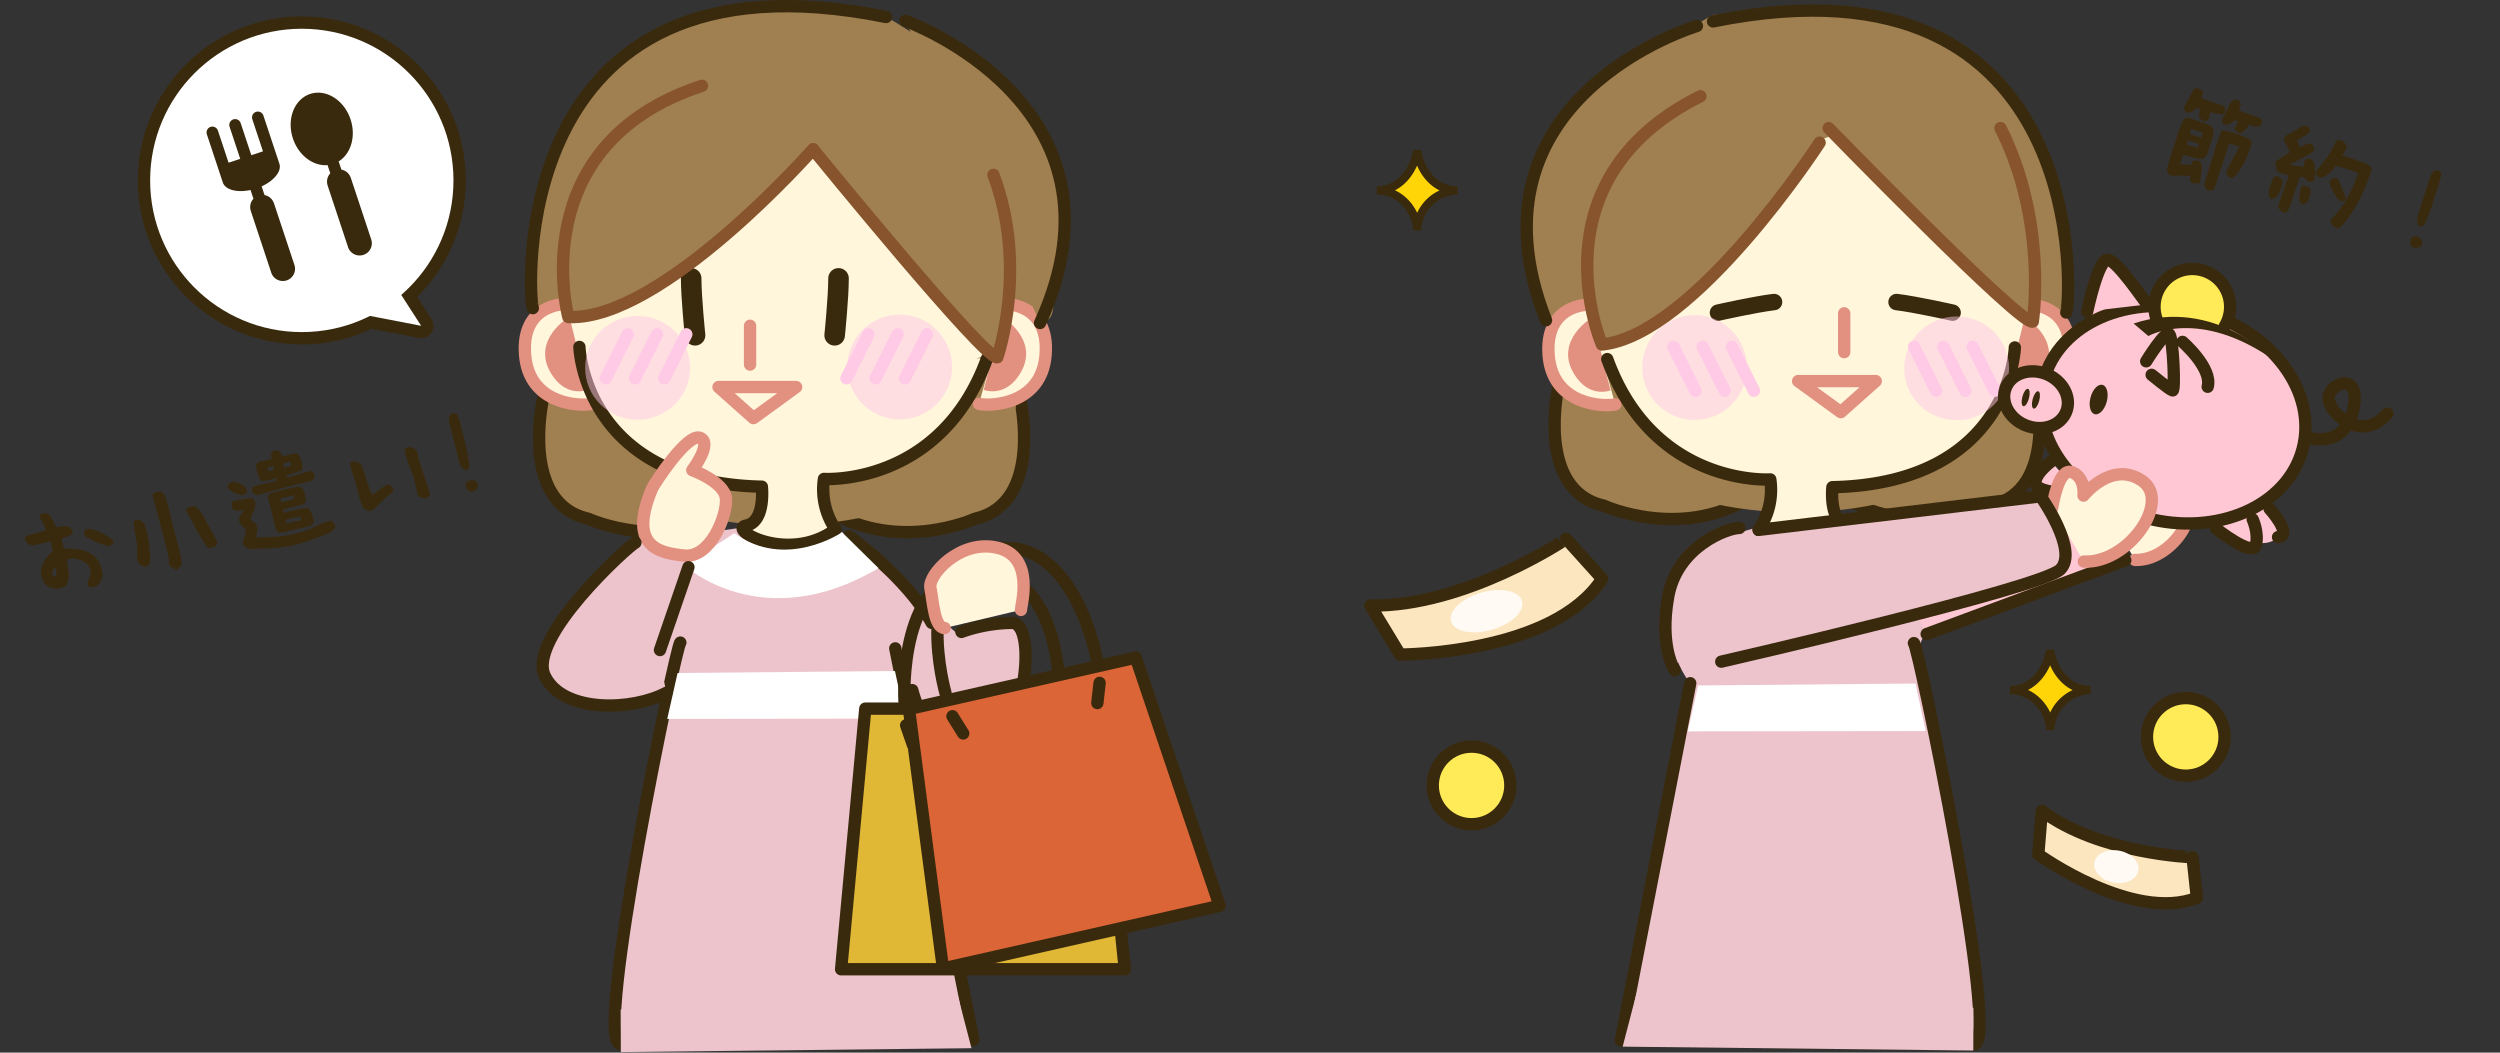 <svg xmlns="http://www.w3.org/2000/svg" width="608" height="256" viewBox="0 0 608 256"><rect x="0" y="0" width="608" height="256" fill="#333333" stroke="none"/><defs><style>.cls-1{isolation:isolate;}.cls-2{fill:#3a2a0d;}.cls-12,.cls-13,.cls-17,.cls-19,.cls-22,.cls-3{fill:none;}.cls-11,.cls-13,.cls-14,.cls-18,.cls-19,.cls-20,.cls-22,.cls-24,.cls-25,.cls-26,.cls-28,.cls-3,.cls-6{stroke:#3a2a0d;}.cls-11,.cls-12,.cls-13,.cls-14,.cls-16,.cls-17,.cls-18,.cls-19,.cls-20,.cls-22,.cls-24,.cls-25,.cls-26,.cls-3,.cls-6,.cls-9{stroke-linecap:round;stroke-linejoin:round;}.cls-3{stroke-width:6px;}.cls-4{fill:#fff;}.cls-14,.cls-21,.cls-5{fill:#edc3cc;}.cls-16,.cls-6,.cls-7{fill:#a07f50;}.cls-11,.cls-12,.cls-14,.cls-16,.cls-17,.cls-18,.cls-19,.cls-20,.cls-24,.cls-25,.cls-26,.cls-6,.cls-9{stroke-width:3px;}.cls-11,.cls-8,.cls-9{fill:#fff6dc;}.cls-12,.cls-9{stroke:#e29181;}.cls-10{fill:#e29181;}.cls-13{stroke-width:5px;}.cls-15{fill:#ffc7e6;opacity:0.49;}.cls-15,.cls-17{mix-blend-mode:multiply;}.cls-16{stroke:#87542d;}.cls-17{stroke:#ffcae6;}.cls-18{fill:#e0b836;}.cls-20{fill:#db6537;}.cls-21,.cls-26,.cls-28{fill-rule:evenodd;}.cls-22{stroke-width:4px;}.cls-23,.cls-24{fill:#ffc7d3;}.cls-25{fill:#ffeb57;}.cls-26{fill:#fce6c0;}.cls-27{fill:#fffaf3;}.cls-28{fill:#ffd508;stroke-width:2px;}</style></defs><title>user-image-setsuyaku</title><g class="cls-1"><g id="レイヤー_1" data-name="レイヤー 1"><path class="cls-2" d="M532.646,43.824a2.142,2.142,0,0,1,.06-.957,3.421,3.421,0,0,0-1.327-.154c-.654-.017-1.438.009-2.367.043-.965.053-1.533-.137-1.783-.594a2.52,2.52,0,0,1-.01-1.868c.232-.784.422-1.439.542-1.887.13-.473.645-2.024,1.507-4.608a27.926,27.926,0,0,1,1.574-4.3c.172-.259.371-.509.5-.724.154-.207.792-.138,1.887.2l2.841.946a5.117,5.117,0,0,1,1.766.9,1.52,1.52,0,0,1,.492,1.284,8.529,8.529,0,0,1-.465,2.084c-.293.879-.577,1.731-.869,2.61a3.638,3.638,0,0,1-.965,1.688c-.336.233-1.076.216-2.187-.068a24.279,24.279,0,0,1-2.834-.8c-.077.319-.379,1.051-.862,2.24a11.045,11.045,0,0,0,2.809.188,2.789,2.789,0,0,1,.318-.956,1.77,1.77,0,0,1,.844-.035,2.152,2.152,0,0,1,1.12.43c.267.233.32,1.026.14,2.429-.156,1.413-.276,2.206-.328,2.446-.034.19-.551.277-1.5.277C533,44.487,532.689,44.211,532.646,43.824Zm2.407-17.313c-.293-.069-.551-.155-.81-.241-1,.844-1.722,1.206-2.179,1.112a.923.923,0,0,1-.843-.655,2.269,2.269,0,0,1,.412-1.585c.379-.706.793-1.516,1.3-2.438.482-.93.912-1.361,1.316-1.284a2.839,2.839,0,0,1,1.086.448.885.885,0,0,1,.328,1c-.129.388-.215.732-.3.991a41.747,41.747,0,0,0,4.16,1.471c1.128.319,1.67.586,1.671.844-.016.224-.077.577-.145,1.043-.061.439-.389.646-.948.6a10.672,10.672,0,0,1-2.361-.585,4.888,4.888,0,0,0-.465,1.309,1.265,1.265,0,0,1-.756.9c-.457.25-1.035-.086-1.715-.973A12.15,12.15,0,0,1,535.053,26.511Zm-.213,8.483c-.887-.266-1.791-.567-2.731-.851-.1.309-.214.646-.309,1.016.852.284,1.748.525,2.73.766Q534.673,35.5,534.84,34.994Zm.9-2.713c-.707-.206-1.637-.516-2.783-.869-.1.31-.232.7-.379,1.223,1.2.37,2.1.672,2.758.861C535.52,32.953,535.648,32.566,535.744,32.281Zm.33,12.885a9.673,9.673,0,0,1,.629-2.489c.464-1.481,1.161-3.661,2.065-6.547.895-2.859,1.437-4.315,1.609-4.4a6.459,6.459,0,0,1,2.162.4,27.467,27.467,0,0,1,3.222,1.1,6.361,6.361,0,0,1,1.723.947c.258.258.017,1.326-.732,3.23a19.674,19.674,0,0,1-2.272,4.325c-.792,1-1.318,1.542-1.611,1.559a1.019,1.019,0,0,1-.792-.293,3.061,3.061,0,0,1-.585-.568c-.138-.19-.087-.6.2-1.2s1.291-2.5,2.961-5.617c-1.058-.267-1.912-.551-2.532-.757-1.067,3.376-1.722,5.426-2,6.167-.266.715-.594,1.783-.99,3.144-.43,1.378-.748,2.076-1.015,2.1s-.706.052-1.24.1A5.363,5.363,0,0,1,536.074,45.166Zm8.213-15.695a8.28,8.28,0,0,1-.809-.241c-.982.879-1.732,1.232-2.162,1.146-.491-.077-.785-.318-.844-.654a2.273,2.273,0,0,1,.413-1.585c.386-.732.793-1.6,1.317-2.576.5-.982.982-1.395,1.446-1.326a1.779,1.779,0,0,1,1.034.43.8.8,0,0,1,.216.818c-.086.344-.207.793-.388,1.336,1.49.61,2.74,1.084,3.782,1.4s1.628.629,1.766.9a1.3,1.3,0,0,1-.138,1.1,1.1,1.1,0,0,1-1.2.577,5.062,5.062,0,0,1-1.783-.508,7.065,7.065,0,0,1-.792,1.172,3.457,3.457,0,0,1-1.025.836c-.465.275-1.041-.061-1.7-1.024A6.512,6.512,0,0,0,544.287,29.471Z"/><path class="cls-2" d="M551.717,47.219a5.3,5.3,0,0,1,.543-2.317,5.708,5.708,0,0,1,.929-2.016,1.011,1.011,0,0,1,.767.111c.292.156.543.267.741.362a1.131,1.131,0,0,1,.448.637,3.281,3.281,0,0,1-.516,2.068,14.644,14.644,0,0,1-.939,1.783,3.294,3.294,0,0,1-1.514.586C551.985,47.882,551.821,47.511,551.717,47.219Zm2.37,3.229a6.694,6.694,0,0,1,.509-1.956c.361-1,1.058-3.006,2.064-5.943a10.026,10.026,0,0,1-2.1-.5q-.918-.348-.983-.93c-.025-.353-.086-.775-.137-1.223-.086-.431.223-.844.87-1.232.679-.405,1.523-.957,2.608-1.629-.5-1.085-.948-1.98-1.31-2.618-.4-.68-.1-1.24.9-1.739a16.41,16.41,0,0,0,2.5-1.465,2.33,2.33,0,0,1,1.671-.621,1.077,1.077,0,0,1,.87.49,3.563,3.563,0,0,0,.268.75c.094.233-.973,1.025-3.264,2.386.31.534.586,1.086.9,1.619,1.231-.766,2.067-1.034,2.428-.913.389.129.638.327.682.543a4.727,4.727,0,0,0,.283.783c.1.293-.361.741-1.4,1.37-1.034.6-2.593,1.405-4.7,2.369a24.614,24.614,0,0,0,3.636.551,2,2,0,0,1,.345-1.722,1.249,1.249,0,0,1,1.317-.079c.552.242.862.948.966,2.188a8.877,8.877,0,0,1-.1,2.464,1.251,1.251,0,0,1-.576.783,1.039,1.039,0,0,1-.767.061,3.518,3.518,0,0,1-1.155-1.1c-.361-.035-.714-.095-1.068-.155-1.016,2.877-1.678,4.866-2.031,6.012a11.619,11.619,0,0,1-.843,2.188,1.277,1.277,0,0,1-1.094.526C554.57,51.154,554.131,50.749,554.087,50.448Zm5.116-1.655a3.889,3.889,0,0,1,.163-1.955,4,4,0,0,1,.542-1.715.917.917,0,0,1,.647.043,6.184,6.184,0,0,0,.757.224.979.979,0,0,1,.508.543,2.6,2.6,0,0,1-.119,1.739,5.787,5.787,0,0,1-.6,1.551,3.378,3.378,0,0,1-1.327.534C559.514,49.327,559.307,49,559.2,48.793Zm7.615,5.062c-.111-.267.172-.689.827-1.275a16.949,16.949,0,0,0,2.85-3.9,30.872,30.872,0,0,0,2.987-6.556,30.787,30.787,0,0,0-5.47-1.763,8.76,8.76,0,0,1-1.369,1.61c-.353.284-.715.595-1.094.87a1.578,1.578,0,0,1-1.309.311,1.2,1.2,0,0,1-.947-.775c-.182-.405-.026-.87.533-1.43a22.956,22.956,0,0,0,2.006-2.576,21.474,21.474,0,0,0,1.791-2.963,3.473,3.473,0,0,1,.844-1.327,1.237,1.237,0,0,1,.861.086,2.714,2.714,0,0,1,1.086.792,1.324,1.324,0,0,1,.129,1.335,9,9,0,0,1-.963,1.6,10.079,10.079,0,0,1,2.213.595c.767.283,1.844.67,3.213,1.126s1.955,1.025,1.74,1.757-.559,1.68-1.016,2.877-.947,2.326-1.446,3.394a33.229,33.229,0,0,1-2.169,3.843,20.888,20.888,0,0,1-2.325,3.1,6.435,6.435,0,0,1-1.163.99c-.189.052-.646-.129-1.291-.6C567.1,54.492,566.93,54.122,566.818,53.855Zm-.028-8.535a2.228,2.228,0,0,1-.224-1.051c0-.259.2-.508.594-.75a1.677,1.677,0,0,1,1-.241,1.039,1.039,0,0,1,.6.543c.146.335.474,1.163.975,2.419a12.79,12.79,0,0,1,.757,2.119c-.017.138-.2.336-.551.534-.378.19-.887-.008-1.507-.559C567.48,46.7,566.953,45.69,566.79,45.32Z"/><path class="cls-2" d="M586.244,59.377a1.815,1.815,0,0,1,.043-1.162,1.473,1.473,0,0,1,.473-.646,1.416,1.416,0,0,1,.861-.087,2,2,0,0,1,.975.439,1.209,1.209,0,0,1,.465.844,1.706,1.706,0,0,1-.122.879.872.872,0,0,1-.568.5,3.048,3.048,0,0,1-1.137.137A1.158,1.158,0,0,1,586.244,59.377Zm1.652-6.6c.164-.405.352-1.06.627-1.887.25-.836.586-1.93,1.051-3.325.43-1.378.877-2.722,1.317-4.126.429-1.378.964-2.033,1.61-1.99a1.336,1.336,0,0,1,1.214.577c.113.353-.42,2.385-1.668,6.132a53.837,53.837,0,0,1-2.351,6.28,1.5,1.5,0,0,1-1.36.638A3.989,3.989,0,0,1,587.9,52.78Z"/><path class="cls-2" d="M21.238,141.963a3.435,3.435,0,0,1,.318-1.026,9.777,9.777,0,0,0,.4-1.243,2.179,2.179,0,0,0-.231-1.68,3.182,3.182,0,0,0-1.25-1.382,10.475,10.475,0,0,0-1.787-.7,4.178,4.178,0,0,0-2.392.175c.056.713.166,1.526.3,2.446a6.633,6.633,0,0,1,.062,2.391,3.1,3.1,0,0,1-.746,1.576,3.439,3.439,0,0,1-2.436.576,3.244,3.244,0,0,1-2.851-1.646A4.431,4.431,0,0,1,10.09,138a8.3,8.3,0,0,1,2.69-3.882,10.73,10.73,0,0,0-.464-2.435c-1.576.317-2.689.58-3.371.77a2.31,2.31,0,0,1-1.736-.009,2.2,2.2,0,0,1-.945-.923,1.229,1.229,0,0,1-.108-.926c.094-.19.678-.44,1.791-.7a26.233,26.233,0,0,0,3.182-.977,7.851,7.851,0,0,0-.885-2.084c-.473-.7-.625-1.222-.5-1.5a.9.9,0,0,1,.726-.479,2.843,2.843,0,0,1,1.173.114c.421.124,1.068,1.2,2.027,3.24A11.345,11.345,0,0,1,16.4,128a1.567,1.567,0,0,1,1.033.818c.311.486.34.843.138,1.058a9.191,9.191,0,0,1-2.5,1.038,6.7,6.7,0,0,0,.59,2.49,27.842,27.842,0,0,1,3.522.229,7.9,7.9,0,0,1,2.964,1.061,5.278,5.278,0,0,1,1.936,2.032,8.3,8.3,0,0,1,.737,2.287,3.9,3.9,0,0,1-.033,1.631c-.143.341-.339.695-.55,1.109a3.006,3.006,0,0,1-1.756,1.087C21.594,142.635,21.182,142.313,21.238,141.963Zm-7.635-3.9a1.17,1.17,0,0,0-.869,1.3c-.007.673.153,1,.438.9a.819.819,0,0,0,.558-.356Zm9.481-6.385c-.557-.343-1-.547-1.317-.723-.349-.17-.63-.3-.822-.393-.183-.069-.332-.341-.47-.811a.73.73,0,0,1,.466-.978,3.393,3.393,0,0,1,2.014.111,13.114,13.114,0,0,1,2.906,1.409,6.572,6.572,0,0,1,1.774,1.343c.142.247-.234.671-1.046,1.255A17.137,17.137,0,0,1,23.084,131.679Z"/><path class="cls-2" d="M33.6,136.854a3.712,3.712,0,0,1-.231-2.043,15.3,15.3,0,0,0-.283-3.794q-.426-2.333-.533-3.315c-.1-.674.027-1.068.477-1.175a1.878,1.878,0,0,1,1.364.209c.479.25.868.941,1.222,2.088a30.118,30.118,0,0,1,.8,5.015c.19,2.221.13,3.382-.144,3.53a7.9,7.9,0,0,0-1,.516A3.423,3.423,0,0,1,33.6,136.854Zm7.939.919a1.047,1.047,0,0,1-.438-1.016,10.1,10.1,0,0,0-.383-2.455c-.271-1.139-.907-3.59-1.9-7.412-1.014-3.816-1.582-5.863-1.685-6.174-.127-.306,0-.589.367-.815a2.6,2.6,0,0,1,1.41-.306c.568.034,1.051.535,1.388,1.49.311.962.71,2.406,1.18,4.392.463,1.96,1.056,4.226,1.723,6.81a26.041,26.041,0,0,1,1.01,4.74c-.059.574-.528,1.077-1.36,1.581C42.275,138.271,41.844,137.981,41.543,137.773Zm5.91-9.54c-.612-1.17-1.09-2.12-1.5-2.805a6.8,6.8,0,0,1-.689-1.375c-.043-.186.23-.447.789-.69a1.7,1.7,0,0,1,1.545-.086,3.779,3.779,0,0,1,1.343,1.416c.446.7,1,1.722,1.731,3.059s1.278,2.327,1.633,3a3.18,3.18,0,0,1,.511,1.334,1.406,1.406,0,0,1-.339.7,3.464,3.464,0,0,1-1.974.523Q48.372,129.988,47.453,128.233Z"/><path class="cls-2" d="M56.962,119.8a3.294,3.294,0,0,1-1.368-.935.7.7,0,0,1-.087-.959,2.461,2.461,0,0,1,.874-.682c.378-.173.971-.034,1.838.32a4.053,4.053,0,0,1,1.655,1.2.954.954,0,0,1,.112,1.064,1.9,1.9,0,0,1-1.078.647A9.23,9.23,0,0,1,56.962,119.8Zm7.778,13.6a28.777,28.777,0,0,0-3.031.073,2.489,2.489,0,0,1-2-.421,8.762,8.762,0,0,1-.631-.773c-.123-.167.043-.766.434-1.837.4-1.045.332-1.786-.139-2.121a3.028,3.028,0,0,1-1.055-1.262,1.679,1.679,0,0,1-.184-1.019,16.357,16.357,0,0,1,1.147-2.006,11.908,11.908,0,0,1-1.87.135c-.448-.006-.763-.267-.948-.811a2.473,2.473,0,0,1-.19-1.158c.057-.237.521-.4,1.36-.517s1.568-.232,2.125-.363a6.7,6.7,0,0,1,1.48-.127c.4.045.669.345.828.895a3.214,3.214,0,0,1-.337,2.122A13.276,13.276,0,0,0,61,125.978c-.1.388.115.727.648.966a1.7,1.7,0,0,1,.909,1.239,5.6,5.6,0,0,1-.387,2.5,47.946,47.946,0,0,0,6.037-.255,26.753,26.753,0,0,0,4.965-1.007,21.092,21.092,0,0,0,4.114-1.645,12.348,12.348,0,0,1,2.495-1.038,1.63,1.63,0,0,1,1.057.086,1.755,1.755,0,0,1,.635.912c.166.464-.078.969-.7,1.424a20.138,20.138,0,0,1-3.824,1.688c-1.885.67-3.7,1.268-5.536,1.786A52.093,52.093,0,0,1,64.74,133.4ZM61.6,120.017a2.707,2.707,0,0,1-.313-.962c-.094-.4.227-.7.91-.887.709-.2,1.557-.4,2.516-.6s1.828-.433,2.637-.68c-.043-.185-.094-.4-.145-.609-1,.264-1.848.465-2.43.6a1.576,1.576,0,0,1-1.3-.029,2.359,2.359,0,0,1-.69-1.264c-.183-.656-.323-1.126-.4-1.444a2.646,2.646,0,0,1-.059-1.077c.037-.428.451-.694,1.191-.87L66.1,111.6a2.511,2.511,0,0,1-.151-1.224c.044-.289.272-.511.651-.684a1.489,1.489,0,0,1,1.134-.046c.4.157.647.6.829,1.371.451-.106,1.113-.263,1.98-.5a5.475,5.475,0,0,1,1.713-.209c.3.1.627.635.932,1.57a5.463,5.463,0,0,1,.39,2.006c-.045.4-.477.7-1.292.92a20.289,20.289,0,0,0-2.62.872c.045.186.082.345.113.477,1.848-.465,3.241-.85,4.254-1.175a6.878,6.878,0,0,1,1.662-.421,1.039,1.039,0,0,1,.532.35,1.616,1.616,0,0,1,.263,1,1.057,1.057,0,0,1-.511.905,18.173,18.173,0,0,1-2.87.763c-1.648.362-5.06,1.31-10.3,2.8C62.131,120.366,61.736,120.236,61.6,120.017Zm4.8-6.674-1.378.325c.083.345.151.636.227.954l1.377-.326C66.55,113.978,66.48,113.687,66.4,113.343Zm.679,15.28a21.592,21.592,0,0,1-.66-2.557c-.287-1.331-.494-2.2-.633-2.676-.146-.5-.316-1.1-.531-1.888-.2-.736-.091-1.21.288-1.383a15.246,15.246,0,0,1,2.187-.686l3.074-.727a14.248,14.248,0,0,1,2.051-.318c.448.006.82.393,1.081,1.143a7.889,7.889,0,0,1,.419,1.775,1.605,1.605,0,0,1-.164.961c-.141.23-.672.468-1.653.7l-3.707.877c.057.239.125.53.207.875a44.092,44.092,0,0,1,5.752-1.223c.264.05.594.5.967,1.367a4.459,4.459,0,0,1,.511,1.921,1,1,0,0,1-.413.853,5.481,5.481,0,0,1-1.553.535l-3.416.809c-1.51.358-2.5.563-2.987.623A1.917,1.917,0,0,1,67.078,128.623Zm4.2-8.129-3.072.727c.082.345.15.636.227.955,1.714-.434,2.742-.706,3.058-.781C71.463,121.263,71.388,120.945,71.281,120.494Zm-2.418-7.735c.081.345.151.636.225.954a13.906,13.906,0,0,0,1.757-.5c-.075-.318-.144-.609-.226-.953A16.243,16.243,0,0,1,68.863,112.759Zm4.178,12.8-3.6.853c.069.291.144.609.212.9,2.127-.475,3.344-.764,3.629-.859C73.191,126.085,73.091,125.773,73.041,125.561Z"/><path class="cls-2" d="M88.32,123.427a15.891,15.891,0,0,1-1.291-3.918c-.586-2.239-1-3.651-1.24-4.3a10.373,10.373,0,0,1-.519-1.723,1.914,1.914,0,0,1-.053-1.05c.1-.164.51-.2,1.189-.17a1.665,1.665,0,0,1,1.52.983,23.656,23.656,0,0,1,1.1,3.124,29.613,29.613,0,0,0,1.494,4.066c2.175-1.8,3.52-2.623,3.956-2.559a1.391,1.391,0,0,1,.927.731,1.712,1.712,0,0,1,.234.869c-.03.23-.216.386-.548.521a6.355,6.355,0,0,0-1.334,1.1c-.622.566-1.3,1.258-2.1,2.007a4.778,4.778,0,0,1-1.666,1.233A2.765,2.765,0,0,1,88.32,123.427Zm14.049-2.458a1.252,1.252,0,0,1-.721-.445,3.792,3.792,0,0,1-.318-1.463,35.058,35.058,0,0,0-1.566-5.2,20.891,20.891,0,0,1-1.331-4.441c.063-.322.323-.524.8-.637A1.885,1.885,0,0,1,100.6,109a2,2,0,0,1,.978,1.531,26.257,26.257,0,0,0,.924,3.193c.432,1.353.838,2.6,1.246,3.733.356,1.148.635,1.976.781,2.473.14.471-.17.936-.972,1.322A5.066,5.066,0,0,1,102.369,120.969Z"/><path class="cls-2" d="M111.768,112.786c-.075-.43-.258-1.087-.459-1.934-.227-.842-.518-1.948-.856-3.378-.359-1.4-.684-2.775-1.051-4.2-.357-1.4-.248-2.235.325-2.538a1.333,1.333,0,0,1,1.334-.148c.281.241.9,2.249,1.806,6.09a53.617,53.617,0,0,1,1.3,6.572,1.5,1.5,0,0,1-.82,1.258C112.4,113.784,111.873,113.236,111.768,112.786Zm2.064,6.477a1.819,1.819,0,0,1-.576-1.011,1.479,1.479,0,0,1,.063-.8,1.414,1.414,0,0,1,.687-.526,1.978,1.978,0,0,1,1.057-.139,1.2,1.2,0,0,1,.839.473,1.683,1.683,0,0,1,.36.81.871.871,0,0,1-.219.723,3.051,3.051,0,0,1-.9.715A1.156,1.156,0,0,1,113.832,119.263Z"/><circle class="cls-3" cx="73.399" cy="43.877" r="36.886"/><polygon class="cls-3" points="82.96 75.48 102.428 79.237 95.597 68.649 82.96 75.48"/><circle class="cls-4" cx="73.399" cy="43.877" r="36.886"/><polygon class="cls-4" points="82.96 75.48 102.428 79.237 95.597 68.649 82.96 75.48"/><path class="cls-2" d="M66.569,49.261l-.016,0a2.968,2.968,0,0,0-2.216-1.817l-.476-1.434-.228-.689c3.04-1.387,4.915-3.689,4.313-5.507-.009-.027-.024-.051-.034-.077l.007,0L64.04,28.04l-.007,0a1.415,1.415,0,0,0-2.683.89l-.008,0,2.61,7.874-2.832.939-2.61-7.874-.008,0a1.415,1.415,0,0,0-2.683.889l-.008,0,2.611,7.873-2.833.939-2.61-7.873-.008,0a1.415,1.415,0,0,0-2.683.89l-.007,0,3.812,11.5.026-.009a2.216,2.216,0,0,0,.067.29c.6,1.818,3.482,2.544,6.749,1.84l.228.689.476,1.434a2.961,2.961,0,0,0-.692,2.781l-.016.005,4.462,13.458h0l.573,1.731a2.97,2.97,0,0,0,5.639-1.87Z"/><path class="cls-2" d="M90.291,58.254,85.256,43.065l-.017.006a2.962,2.962,0,0,0-2.215-1.817l-.476-1.435h0l-.187-.562c2.971-1.833,4.263-6.084,2.892-10.221-1.558-4.7-5.958-7.466-9.828-6.183s-5.745,6.132-4.187,10.83c1.371,4.136,4.948,6.773,8.425,6.468l.662,2a2.963,2.963,0,0,0-.691,2.781l-.017.006,4.462,13.458h0l.574,1.73a2.97,2.97,0,0,0,5.638-1.869Z"/><polygon class="cls-5" points="222.968 169.101 154.526 165.325 154.526 131.969 179.071 128.508 204.795 129.452 236.42 157.3 222.968 169.101"/><path class="cls-6" d="M132.027,97.2s-5.664,25.174,11.013,28.95c0,0,19.825,9.125,37.447-3.147"/><path class="cls-6" d="M248.141,97.2s5.665,25.174-11.013,28.95c0,0-19.825,9.125-37.446-3.147"/><ellipse class="cls-7" cx="190.314" cy="94.31" rx="57.267" ry="33.486"/><path class="cls-7" d="M234.453,51.651s-2.832,21.712,7.552,23.6c7.079,1.287,19.92,11.615,11.329-14.16C245.781,38.434,234.453,51.651,234.453,51.651Z"/><path class="cls-7" d="M150.528,51.651s2.832,21.712-7.552,23.6-18.881,8.5-11.329-14.16S150.528,51.651,150.528,51.651Z"/><path class="cls-8" d="M191.419,102.943S140.442,90.67,136.666,81.23s38.705-61.361,63.249-60.417S252.94,80.6,247.276,83.431,191.419,102.943,191.419,102.943Z"/><path class="cls-7" d="M173.168,27.421s53.93,24.5,69.978,14.119S218.953,5.387,214.233,3.5C211.073,2.235,169.392,23.645,173.168,27.421Z"/><path class="cls-9" d="M137.138,73.993s-10.385,0-9.44,12.272,13.53,12.587,16.2,11.957"/><path class="cls-10" d="M138.516,77.139c-1.39.59-9.844,6.629-3.772,14.737,3.575,4.773,8.138,2.947,8.138,2.947"/><path class="cls-9" d="M244.853,73.993s10.384,0,9.44,12.272-13.531,12.587-16.206,11.957"/><path class="cls-10" d="M243.616,77.139c1.389.59,9.843,6.629,3.771,14.737-3.575,4.773-8.138,2.947-8.138,2.947Z"/><path class="cls-6" d="M220.212,5.079s56.956,20.454,32.726,73.476"/><path class="cls-6" d="M129.586,74.937c-.944-.944-7.553-89.682,85.905-70.8"/><path class="cls-11" d="M140.914,84.377s.944,33.041,44.369,33.985c0,0,.944,8.5-3.776,9.44s10.384,9.44,21.712.944a17.239,17.239,0,0,1-2.832-12.272s28.321,1.888,39.649-29.265"/><path class="cls-12" d="M182.414,79.221v9.441"/><path class="cls-13" d="M168.094,67.7c0,4.72.944,13.846.944,13.846"/><path class="cls-13" d="M203.93,67.7c0,4.72-.944,13.846-.944,13.846"/><path class="cls-14" d="M165.458,156.273c-.944,0-21.24,97.556-14.632,97.556s85.906-.944,85.906-.944l-19-95.2"/><ellipse class="cls-15" cx="155.068" cy="89.461" rx="12.753" ry="12.617"/><circle class="cls-15" cx="218.796" cy="89.254" r="12.744"/><path class="cls-16" d="M197.765,36.271S160.928,78.142,138.216,77.1c0,0-11.228-41.911,32.512-56.234"/><path class="cls-16" d="M198.184,36.861s41.537,50.977,44.369,50.033c0,0,7.553-21.712-.944-44.369"/><polygon class="cls-12" points="193.622 94.132 183.237 101.684 174.741 94.132 193.622 94.132"/><path class="cls-14" d="M206.447,130.4s13.846,9.755,20.139,21.083"/><line class="cls-17" x1="225.435" y1="81.307" x2="220.086" y2="92.006"/><line class="cls-17" x1="218.318" y1="81.307" x2="212.968" y2="92.006"/><line class="cls-17" x1="211.2" y1="81.307" x2="205.851" y2="92.006"/><line class="cls-17" x1="166.906" y1="81.307" x2="161.557" y2="92.006"/><line class="cls-17" x1="159.788" y1="81.307" x2="154.439" y2="92.006"/><line class="cls-17" x1="152.671" y1="81.307" x2="147.321" y2="92.006"/><path class="cls-14" d="M233.824,153.682a37.886,37.886,0,0,1,12.272-2.2c6.608,0,3.147,30.209-8.5,31.782s-15.734-15.419-15.734-15.419"/><path class="cls-4" d="M166.481,137.55s18.844,17.39,47.164.634l-8.85-8.732s-13.688,9.322-26.2.236Z"/><polygon class="cls-4" points="220.135 174.765 162.272 174.839 164.79 163.668 217.657 163.2 220.135 174.765"/><path class="cls-9" d="M158.617,118.753c.367-.87,8.5-13.531,11.643-12.272s-1.888,7.866-1.888,7.866,7.866,2.832,8.181,6.923-3.776,14.475-10.069,13.846S152.638,132.913,158.617,118.753Z"/><path class="cls-14" d="M154.526,131.969c-1.888.944-26.433,23.286-22.027,32.411s21.4,8.5,29.579,4.091"/><line class="cls-14" x1="167.428" y1="137.948" x2="160.505" y2="158.087"/><polygon class="cls-18" points="210.438 172.34 266.997 172.34 273.556 235.724 204.559 235.724 210.438 172.34"/><path class="cls-19" d="M219.966,170.515s-1.825-32.233,18.65-31.624,19.056,31.827,19.056,31.827"/><line class="cls-19" x1="220.371" y1="176.394" x2="221.993" y2="181.057"/><line class="cls-19" x1="257.064" y1="176.394" x2="255.442" y2="181.057"/><polygon class="cls-20" points="221.055 172.427 276.215 159.926 296.622 220.293 229.331 235.543 221.055 172.427"/><path class="cls-19" d="M229.944,168.542s-8.9-31.032,11.2-34.965,25.619,26.829,25.619,26.829"/><line class="cls-19" x1="231.639" y1="174.186" x2="234.251" y2="178.375"/><line class="cls-19" x1="267.424" y1="166.076" x2="266.873" y2="170.982"/><path class="cls-9" d="M248.3,148.332c0-1.259,3.461-12.9-5.664-15.1s-16.993,6.608-16.363,9.755.944,9.755,3.461,9.755"/><polygon class="cls-5" points="150.947 245.479 150.986 255.864 236.263 254.92 232.88 241.9 150.947 245.479"/><path class="cls-21" d="M468.586,149.816c0,12.5-15.627,21.526-32.665,24.835-21.064,4.09-30.188-12.336-30.188-24.835s14.07-22.632,31.427-22.632S468.586,137.317,468.586,149.816Z"/><path class="cls-9" d="M513.166,125.91c.189-.971,1.27-7.817,3.847-6.812s2.157,4.452,2.157,4.452,5.35-6.77,11.143-2.871-2.587,15.878-11.078,15.484"/><path class="cls-6" d="M495.118,94.018s5.664,25.174-11.014,28.95c0,0-19.824,9.125-37.446-3.147"/><path class="cls-6" d="M379,94.018s-5.664,25.174,11.014,28.95c0,0,19.824,9.125,37.446-3.147"/><ellipse class="cls-7" cx="436.831" cy="91.13" rx="57.267" ry="33.486"/><path class="cls-7" d="M396.468,51.775s2.832,21.712-7.552,23.6-18.881,8.5-11.329-14.16S396.468,51.775,396.468,51.775Z"/><path class="cls-7" d="M480.393,51.775s-2.832,21.712,7.552,23.6,18.881,8.5,11.329-14.16S480.393,51.775,480.393,51.775Z"/><path class="cls-8" d="M439.5,103.067s50.977-12.273,54.753-21.713-38.7-61.361-63.249-60.417-48.62,56.346-45.984,62.1C388.641,90.948,439.5,103.067,439.5,103.067Z"/><path class="cls-7" d="M457.753,27.545S403.43,53.659,387.382,43.274,411.968,5.511,416.688,3.623C419.848,2.359,461.529,23.769,457.753,27.545Z"/><path class="cls-9" d="M493.783,74.117s10.384,0,9.44,12.272-13.531,12.587-16.205,11.958"/><path class="cls-10" d="M492.405,77.263c1.39.59,9.844,6.629,3.771,14.737-3.574,4.773-8.138,2.947-8.138,2.947"/><path class="cls-9" d="M386.068,74.117s-10.384,0-9.44,12.272,13.531,12.587,16.206,11.958"/><path class="cls-10" d="M387.305,77.263c-1.389.59-9.843,6.629-3.771,14.737,3.575,4.773,8.138,2.947,8.138,2.947Z"/><path class="cls-6" d="M412.691,6.318s-57.99,17.306-36.7,71.575"/><path class="cls-6" d="M502.515,76.005c.944-.944,7.553-89.682-85.906-70.8"/><path class="cls-11" d="M490.007,84.5s-.944,33.041-44.369,33.985c0,0-.944,8.5,3.776,9.44s-10.384,9.44-21.712.944a17.239,17.239,0,0,0,2.832-12.272s-28.321,1.888-39.649-29.265"/><path class="cls-12" d="M448.507,76.2v9.44"/><path class="cls-22" d="M431.449,73.456c-4.687.56-13.636,2.58-13.636,2.58"/><path class="cls-22" d="M461.238,73.456c4.687.56,13.636,2.58,13.636,2.58"/><path class="cls-14" d="M465.463,156.4c.944,0,21.24,97.555,14.632,97.555s-85.906-.944-85.906-.944l16.872-86.854"/><ellipse class="cls-15" cx="475.853" cy="89.585" rx="12.753" ry="12.617"/><circle class="cls-15" cx="412.125" cy="89.378" r="12.744"/><path class="cls-16" d="M442.529,34.694S412.2,81.5,389.581,83.785c0,0-17.228-39.822,23.951-60.379"/><path class="cls-16" d="M444.731,31.16s47.126,48.449,49.645,47.051c0,0,3.7-24.145-7.856-47.064"/><polygon class="cls-12" points="437.299 92.682 447.683 100.235 456.18 92.682 437.299 92.682"/><line class="cls-17" x1="406.971" y1="84.339" x2="412.32" y2="95.038"/><line class="cls-17" x1="414.088" y1="84.339" x2="419.438" y2="95.038"/><line class="cls-17" x1="421.206" y1="84.339" x2="426.555" y2="95.038"/><line class="cls-17" x1="465.5" y1="84.339" x2="470.849" y2="95.038"/><line class="cls-17" x1="472.617" y1="84.339" x2="477.967" y2="95.038"/><line class="cls-17" x1="479.735" y1="84.339" x2="485.084" y2="95.038"/><ellipse class="cls-23" cx="513.232" cy="76.627" rx="3.186" ry="4.838" transform="translate(306.813 552.726) rotate(-75.052)"/><ellipse class="cls-23" cx="513.344" cy="122.641" rx="3.717" ry="4.307" transform="translate(262.44 586.979) rotate(-75.052)"/><ellipse class="cls-23" cx="546.014" cy="125.622" rx="5.251" ry="9.381" transform="translate(170.631 541.555) rotate(-60.89)"/><ellipse class="cls-24" cx="528.504" cy="100.856" rx="25.961" ry="32.569" transform="translate(294.736 585.46) rotate(-75.052)"/><path class="cls-24" d="M522.233,74.022c-1.125-1.277-7.218-10.477-9.559-10.857s-5.066,12.571-5.066,12.571"/><path class="cls-19" d="M521.955,87.871s4.761-7.767,5.658-6.55,1.44,13.819.756,13.637-5.092-3.8-5.092-3.8"/><path class="cls-6" d="M530.789,83.146s7.341,6.357,6.124,10.917"/><path class="cls-19" d="M560.99,106.354s9.166,3.18,11.328-6.747-6.657-6.174-5.974-2.328S574.6,107.543,580.6,100.6"/><ellipse class="cls-24" cx="495.158" cy="97.205" rx="6.726" ry="7.906" transform="translate(221.406 521.104) rotate(-68.252)"/><path class="cls-24" d="M504.464,118.621a9.8,9.8,0,0,1-7.906.332c-4.438-1.674,2.283-6.719,2.283-6.719"/><path class="cls-24" d="M516.076,126.362a21.4,21.4,0,0,1-8.438,1.412c-4.059-.351.382-6,.382-6"/><path class="cls-24" d="M538.94,128.558s8.876,7.011,9.667,4.047-.758-6.31-.758-6.31"/><path class="cls-24" d="M551.955,123.727s5.851,6.448,2.065,6.9"/><ellipse class="cls-2" cx="492.631" cy="96.593" rx="2.182" ry="0.822" transform="matrix(0.258, -0.966, 0.966, 0.258, 272.235, 547.638)"/><ellipse class="cls-2" cx="495.143" cy="97.264" rx="2.182" ry="0.822" transform="translate(273.451 550.562) rotate(-75.052)"/><ellipse class="cls-2" cx="510.392" cy="97.168" rx="3.69" ry="2.039" transform="translate(284.859 565.224) rotate(-75.052)"/><path class="cls-25" d="M524.981,78.8a9.2,9.2,0,1,1,16.106.512"/><path class="cls-2" d="M518.9,78.681l3.581,3.043s12.3-7.139,30.817,6.041C553.3,87.765,538.668,72.058,518.9,78.681Z"/><circle class="cls-25" cx="531.581" cy="179.213" r="9.44"/><circle class="cls-25" cx="357.881" cy="191.014" r="9.44"/><polyline class="cls-24" points="468.568 154.197 516.87 136.261 512.15 125.876 454.88 128.708"/><path class="cls-9" d="M499.077,123.532c.241-1.236,1.616-9.945,4.893-8.665s2.744,5.663,2.744,5.663,6.806-8.613,14.176-3.652-3.291,20.2-14.093,19.7"/><path class="cls-14" d="M427.7,128.87l68.565-8.165s9.395,13.191,4.807,17.777-82.465,22.434-82.465,22.434"/><path class="cls-14" d="M423.019,128.394c-2.832,0-15.1,4.405-17.307,16.677s1.573,17.937,1.573,17.937"/><path class="cls-26" d="M333.269,147.261l7.229,11.927s37.227,0,49.154-18.433l-8.731-9.687S356.4,147.622,333.269,147.261Z"/><ellipse class="cls-27" cx="361.607" cy="148.534" rx="8.984" ry="4.697" transform="matrix(0.961, -0.276, 0.276, 0.961, -26.965, 105.707)"/><path class="cls-26" d="M496.575,197.2l-.864,10.589s22.977,16.622,38.569,10.57l-1.064-9.877S510.691,207.747,496.575,197.2Z"/><ellipse class="cls-27" cx="514.691" cy="210.768" rx="3.944" ry="5.441" transform="translate(210.302 676.254) rotate(-79.088)"/><path class="cls-28" d="M488.8,167.829c6.02,0,9.221-5.587,9.822-9.706.543,4.448,3.952,9.706,9.828,9.706a10.034,10.034,0,0,0-9.828,9.706C498.6,173.208,494.823,167.829,488.8,167.829Z"/><path class="cls-28" d="M334.843,46.312c6.021,0,9.221-5.587,9.822-9.706.543,4.449,3.952,9.706,9.828,9.706a10.035,10.035,0,0,0-9.828,9.707C344.636,51.691,340.864,46.312,334.843,46.312Z"/><polygon class="cls-4" points="468.332 177.797 410.469 177.872 412.986 166.701 465.854 166.233 468.332 177.797"/><polygon class="cls-5" points="479.946 245.106 479.907 255.49 394.63 254.546 398.013 241.526 479.946 245.106"/></g></g></svg>